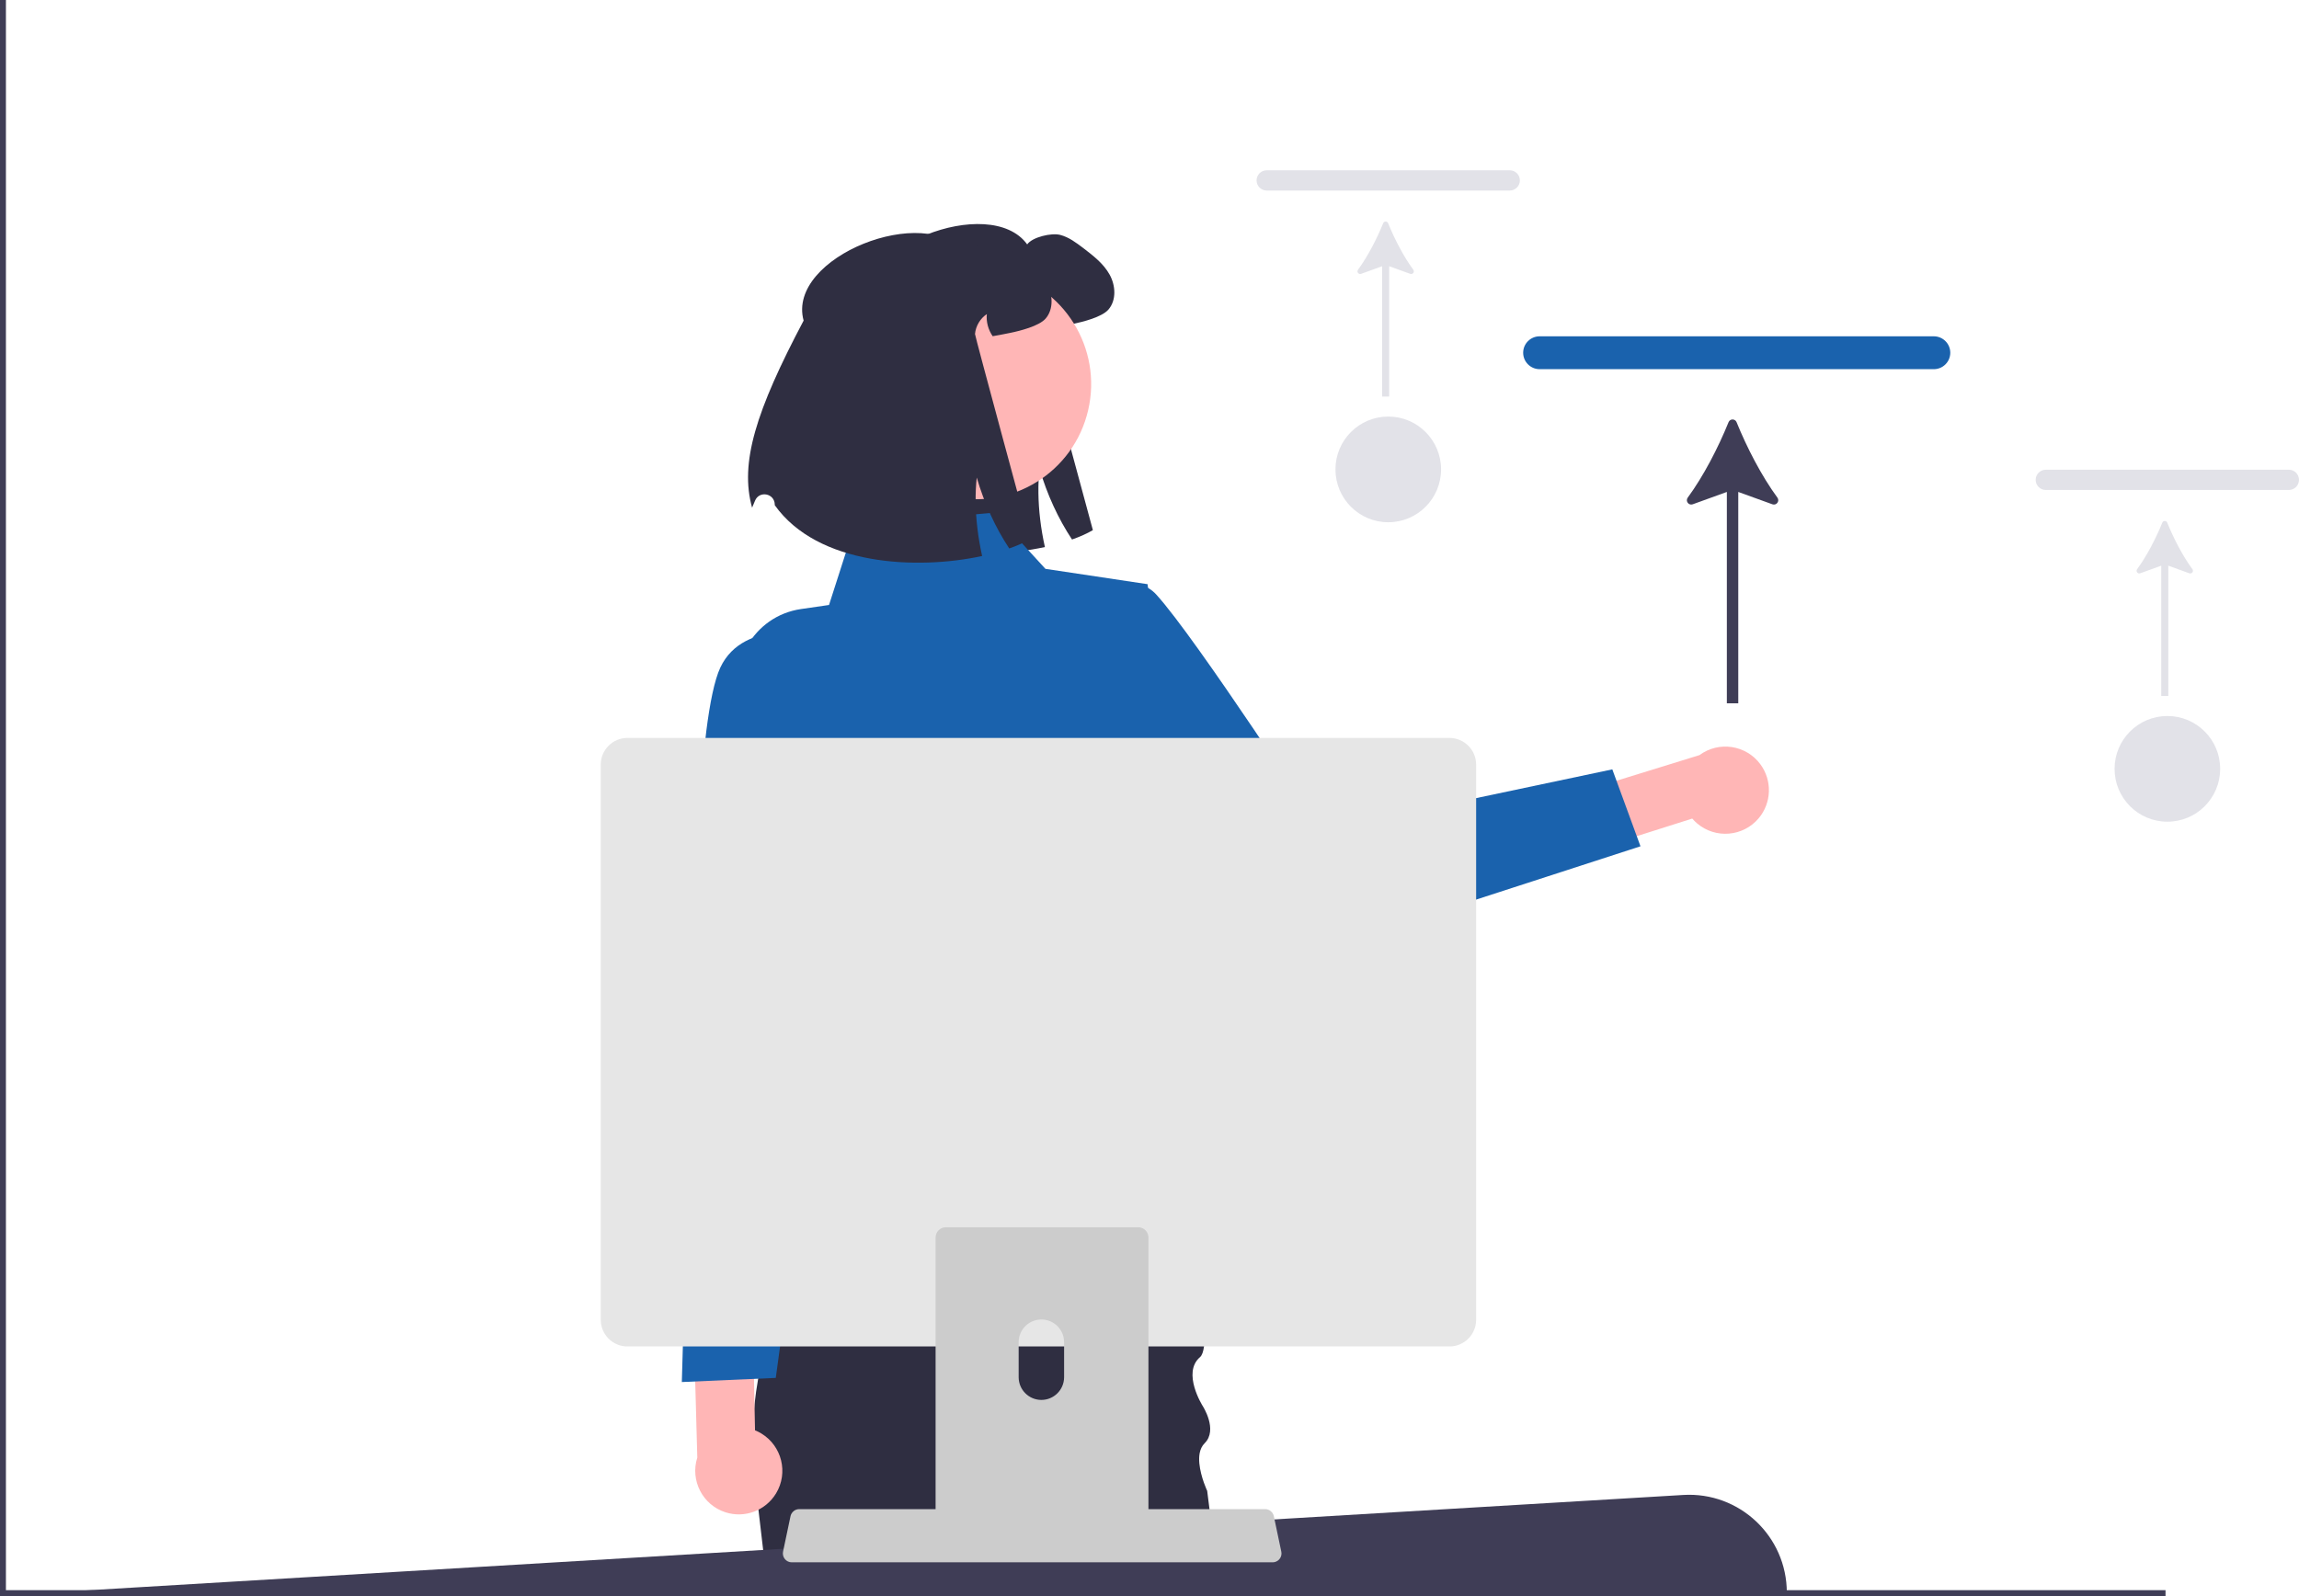<svg width="432" height="300" viewBox="0 0 432 300" fill="none" xmlns="http://www.w3.org/2000/svg">
<g clip-path="url(#clip0_2408_11240)">
<path d="M162.802 58.572C159.511 46.564 186.048 36.267 193.016 45.937C193.985 44.562 197.566 43.727 199.209 44.149C200.852 44.571 202.234 45.625 203.582 46.646C205.436 48.071 207.357 49.547 208.494 51.597C209.64 53.638 209.817 56.422 208.275 58.193C207.053 59.602 203.447 60.513 201.61 60.884C200.33 61.145 199.251 61.356 198.324 61.508C197.499 60.302 197.077 58.809 197.229 57.349C195.982 58.176 195.139 59.593 195.005 61.094C194.979 61.407 205.36 99.641 205.36 99.641C204.29 100.274 202.967 100.865 201.442 101.404C198.855 97.499 196.732 92.894 195.333 88.077C195.013 91.055 195.064 94.285 195.451 97.567C195.653 99.312 195.957 101.067 196.344 102.821C184.009 105.487 165.456 104.61 157.384 93.273C157.382 93.226 157.381 93.179 157.38 93.132C157.322 91.011 154.431 90.484 153.657 92.46C153.461 92.96 153.281 93.393 153.12 93.737C150.77 85.319 153.811 75.577 162.802 58.572Z" fill="#2F2E41"/>
<path d="M330.473 153.797C327.555 157.262 322.383 157.703 318.921 154.781C318.586 154.498 318.274 154.189 317.988 153.856L279.033 166.207L272.971 156.261L319.346 141.929C322.984 139.242 328.109 140.016 330.794 143.659C333.04 146.706 332.907 150.898 330.473 153.797Z" fill="#FFB6B6"/>
<path d="M192.516 122.932C192.516 122.932 209.767 103.507 217.281 111.758C224.796 120.01 248.24 156.167 248.24 156.167L302.968 144.609L308.26 159.067L246.12 179.225C241.448 180.741 236.329 179.169 233.309 175.293L192.516 122.932Z" fill="#1A62AD"/>
<path d="M229.984 300H144.42L144.342 299.332L144.292 298.886L143.557 292.645L142.516 283.756L142.115 280.34C142.087 280.168 142.059 280 142.037 279.828C141.687 277.604 141.486 275.37 141.414 273.141C141.308 270.076 141.447 267.016 141.776 263.996V263.979C141.954 262.347 142.182 260.73 142.466 259.131C142.822 257.075 143.251 255.052 143.746 253.074C144.314 250.778 144.96 248.543 145.667 246.387C146.479 243.862 147.37 241.444 148.288 239.159C148.389 238.914 148.489 238.669 148.584 238.429L148.589 238.423C153.432 226.604 158.932 218.529 158.932 218.529H221.267C221.267 218.529 224.15 231.196 225.581 241.656C225.809 243.311 225.998 244.904 226.137 246.387C226.388 249.123 226.46 251.474 226.243 253.074C226.11 254.066 225.865 254.768 225.486 255.091C222.057 258.022 225.982 264.241 225.982 264.241C225.982 264.241 228.921 268.738 226.36 271.268C225.854 271.77 225.564 272.416 225.425 273.141C225.202 274.339 225.397 275.732 225.703 276.963C226.009 278.2 226.432 279.276 226.666 279.828C226.772 280.073 226.839 280.212 226.839 280.212L227.273 283.65L227.696 286.961L228.414 292.645L228.631 293.648L229.75 298.886L229.845 299.332L229.984 300Z" fill="#2F2E41"/>
<path d="M186.764 96.357L160.602 98.69L155.78 113.711L150.526 114.473C141.546 115.774 136.202 125.202 139.691 133.587L144.314 144.698C144.314 144.698 137.523 165.683 145.864 174.5L149.414 213.335L141.407 238.936L235 241.96L219.057 209.848L218.585 189.909C218.585 189.909 228.772 153.871 219.327 142.407L215.642 109.802L196.443 106.919L186.764 96.357Z" fill="#1A62AD"/>
<path d="M204.476 77.085C207.172 65.445 199.931 53.821 188.303 51.122C176.675 48.423 165.064 55.672 162.368 67.312C159.672 78.952 166.913 90.576 178.54 93.275C190.168 95.974 201.78 88.725 204.476 77.085Z" fill="#FFB6B6"/>
<path d="M151.007 60.258C147.716 48.25 174.253 37.952 181.221 47.623C182.19 46.248 185.771 45.413 187.414 45.834C189.057 46.256 190.439 47.311 191.787 48.331C193.641 49.757 195.562 51.233 196.699 53.282C197.845 55.324 198.022 58.107 196.48 59.879C195.259 61.287 191.652 62.198 189.816 62.569C188.535 62.831 187.456 63.041 186.53 63.193C185.704 61.987 185.282 60.494 185.434 59.035C184.187 59.862 183.345 61.279 183.21 62.78C183.184 63.092 193.565 101.327 193.565 101.327C192.495 101.96 191.172 102.55 189.647 103.09C187.06 99.184 184.937 94.579 183.538 89.763C183.218 92.74 183.269 95.971 183.656 99.252C183.859 100.998 184.162 102.752 184.549 104.507C172.214 107.172 153.661 106.295 145.589 94.959C145.587 94.912 145.586 94.865 145.585 94.818C145.527 92.697 142.636 92.17 141.862 94.145C141.666 94.645 141.486 95.078 141.325 95.423C138.975 87.005 142.016 77.263 151.007 60.258Z" fill="#2F2E41"/>
<path d="M335.756 299.332H45.179L0.09 299.889L316.308 280.99C326.856 280.36 335.756 288.754 335.756 299.332Z" fill="#3F3D56"/>
<path d="M406.919 298.885V300H0V0H1.113V298.885H406.919Z" fill="#3F3D56"/>
<path d="M363.377 69.39H289.313C287.605 69.39 286.215 68.004 286.215 66.3C286.215 64.596 287.605 63.211 289.313 63.211H363.377C365.085 63.211 366.474 64.596 366.474 66.3C366.474 68.004 365.085 69.39 363.377 69.39Z" fill="#1A62AD"/>
<path d="M326.317 79.354C326.04 78.671 325.084 78.671 324.808 79.354C322.877 84.12 320.127 89.457 317.137 93.535C316.658 94.188 317.318 95.061 318.079 94.785L324.489 92.464V132.188H326.635V92.464L333.048 94.786C333.808 95.061 334.468 94.189 333.99 93.536C330.999 89.457 328.25 84.12 326.317 79.354Z" fill="#3F3D56"/>
<path d="M430.09 92.096H384.427C383.374 92.096 382.518 91.242 382.518 90.192C382.518 89.141 383.374 88.287 384.427 88.287H430.09C431.143 88.287 432 89.141 432 90.192C432 91.242 431.143 92.096 430.09 92.096Z" fill="#E2E2E8"/>
<path d="M407.242 98.24C407.072 97.819 406.482 97.819 406.312 98.24C405.121 101.178 403.426 104.468 401.583 106.983C401.287 107.385 401.694 107.923 402.163 107.753L406.115 106.322V130.813H407.438V106.322L411.392 107.754C411.861 107.924 412.268 107.386 411.973 106.983C410.129 104.468 408.434 101.178 407.242 98.24Z" fill="#E2E2E8"/>
<path d="M407.266 154.444C412.746 154.444 417.188 149.997 417.188 144.511C417.188 139.025 412.746 134.578 407.266 134.578C401.786 134.578 397.344 139.025 397.344 144.511C397.344 149.997 401.786 154.444 407.266 154.444Z" fill="#E2E2E8"/>
<path d="M283.69 35.813H238.027C236.974 35.813 236.117 34.959 236.117 33.908C236.117 32.858 236.974 32.004 238.027 32.004H283.69C284.743 32.004 285.599 32.858 285.599 33.908C285.599 34.959 284.743 35.813 283.69 35.813Z" fill="#E2E2E8"/>
<path d="M260.84 41.956C260.669 41.535 260.08 41.535 259.909 41.956C258.719 44.895 257.024 48.185 255.18 50.7C254.885 51.102 255.292 51.64 255.761 51.47L259.713 50.039V74.53H261.036V50.039L264.989 51.47C265.459 51.64 265.865 51.102 265.57 50.7C263.727 48.185 262.031 44.895 260.84 41.956Z" fill="#E2E2E8"/>
<path d="M260.866 98.161C266.346 98.161 270.788 93.714 270.788 88.228C270.788 82.742 266.346 78.295 260.866 78.295C255.386 78.295 250.943 82.742 250.943 88.228C250.943 93.714 255.386 98.161 260.866 98.161Z" fill="#E2E2E8"/>
<path d="M145.828 280.695C148.169 276.815 146.926 271.77 143.05 269.426C142.675 269.199 142.282 269.003 141.875 268.838L141.053 227.94L129.697 225.387L131.028 273.955C129.654 278.267 132.032 282.878 136.339 284.253C139.944 285.405 143.867 283.933 145.828 280.695Z" fill="#FFB6B6"/>
<path d="M153.727 119.336C153.727 119.336 139.811 115.993 135.358 125.466C130.904 134.939 130.525 176.163 130.525 176.163L128.121 259.765L145.774 258.986L159.851 156.115L153.727 119.336Z" fill="#1A62AD"/>
<path d="M147.481 293.031C147.795 293.424 148.27 293.652 148.773 293.65H239.141C240.059 293.648 240.803 292.902 240.802 291.983C240.802 291.869 240.79 291.755 240.766 291.643L239.364 284.973C239.246 284.42 238.856 283.965 238.328 283.764C238.14 283.69 237.94 283.652 237.738 283.652H150.17C149.968 283.652 149.768 283.69 149.58 283.764C149.052 283.965 148.663 284.42 148.545 284.973L147.142 291.643C147.041 292.134 147.165 292.643 147.481 293.031Z" fill="#CCCCCC"/>
<path d="M112.885 143.709V248.061C112.887 250.83 115.129 253.074 117.895 253.076H272.368C275.134 253.074 277.376 250.83 277.378 248.061V143.709C277.371 140.943 275.131 138.703 272.368 138.699H117.895C115.131 138.703 112.891 140.943 112.885 143.709Z" fill="#E6E6E6"/>
<path d="M214.448 230.761C214.264 230.7 214.07 230.672 213.875 230.672H177.736C176.673 230.672 175.805 231.536 175.805 232.6V289.752H215.801V232.6C215.801 231.759 215.255 231.012 214.448 230.761ZM199.953 258.869C199.942 261.232 198.021 263.138 195.661 263.127C193.317 263.11 191.425 261.215 191.413 258.869V252.238C191.436 249.881 193.367 247.986 195.722 248.008C198.049 248.03 199.93 249.914 199.953 252.238V258.869Z" fill="#CCCCCC"/>
</g>
<defs>
<clipPath id="clip0_2408_11240">
<rect width="432" height="300" fill="white"/>
</clipPath>
</defs>
</svg>
